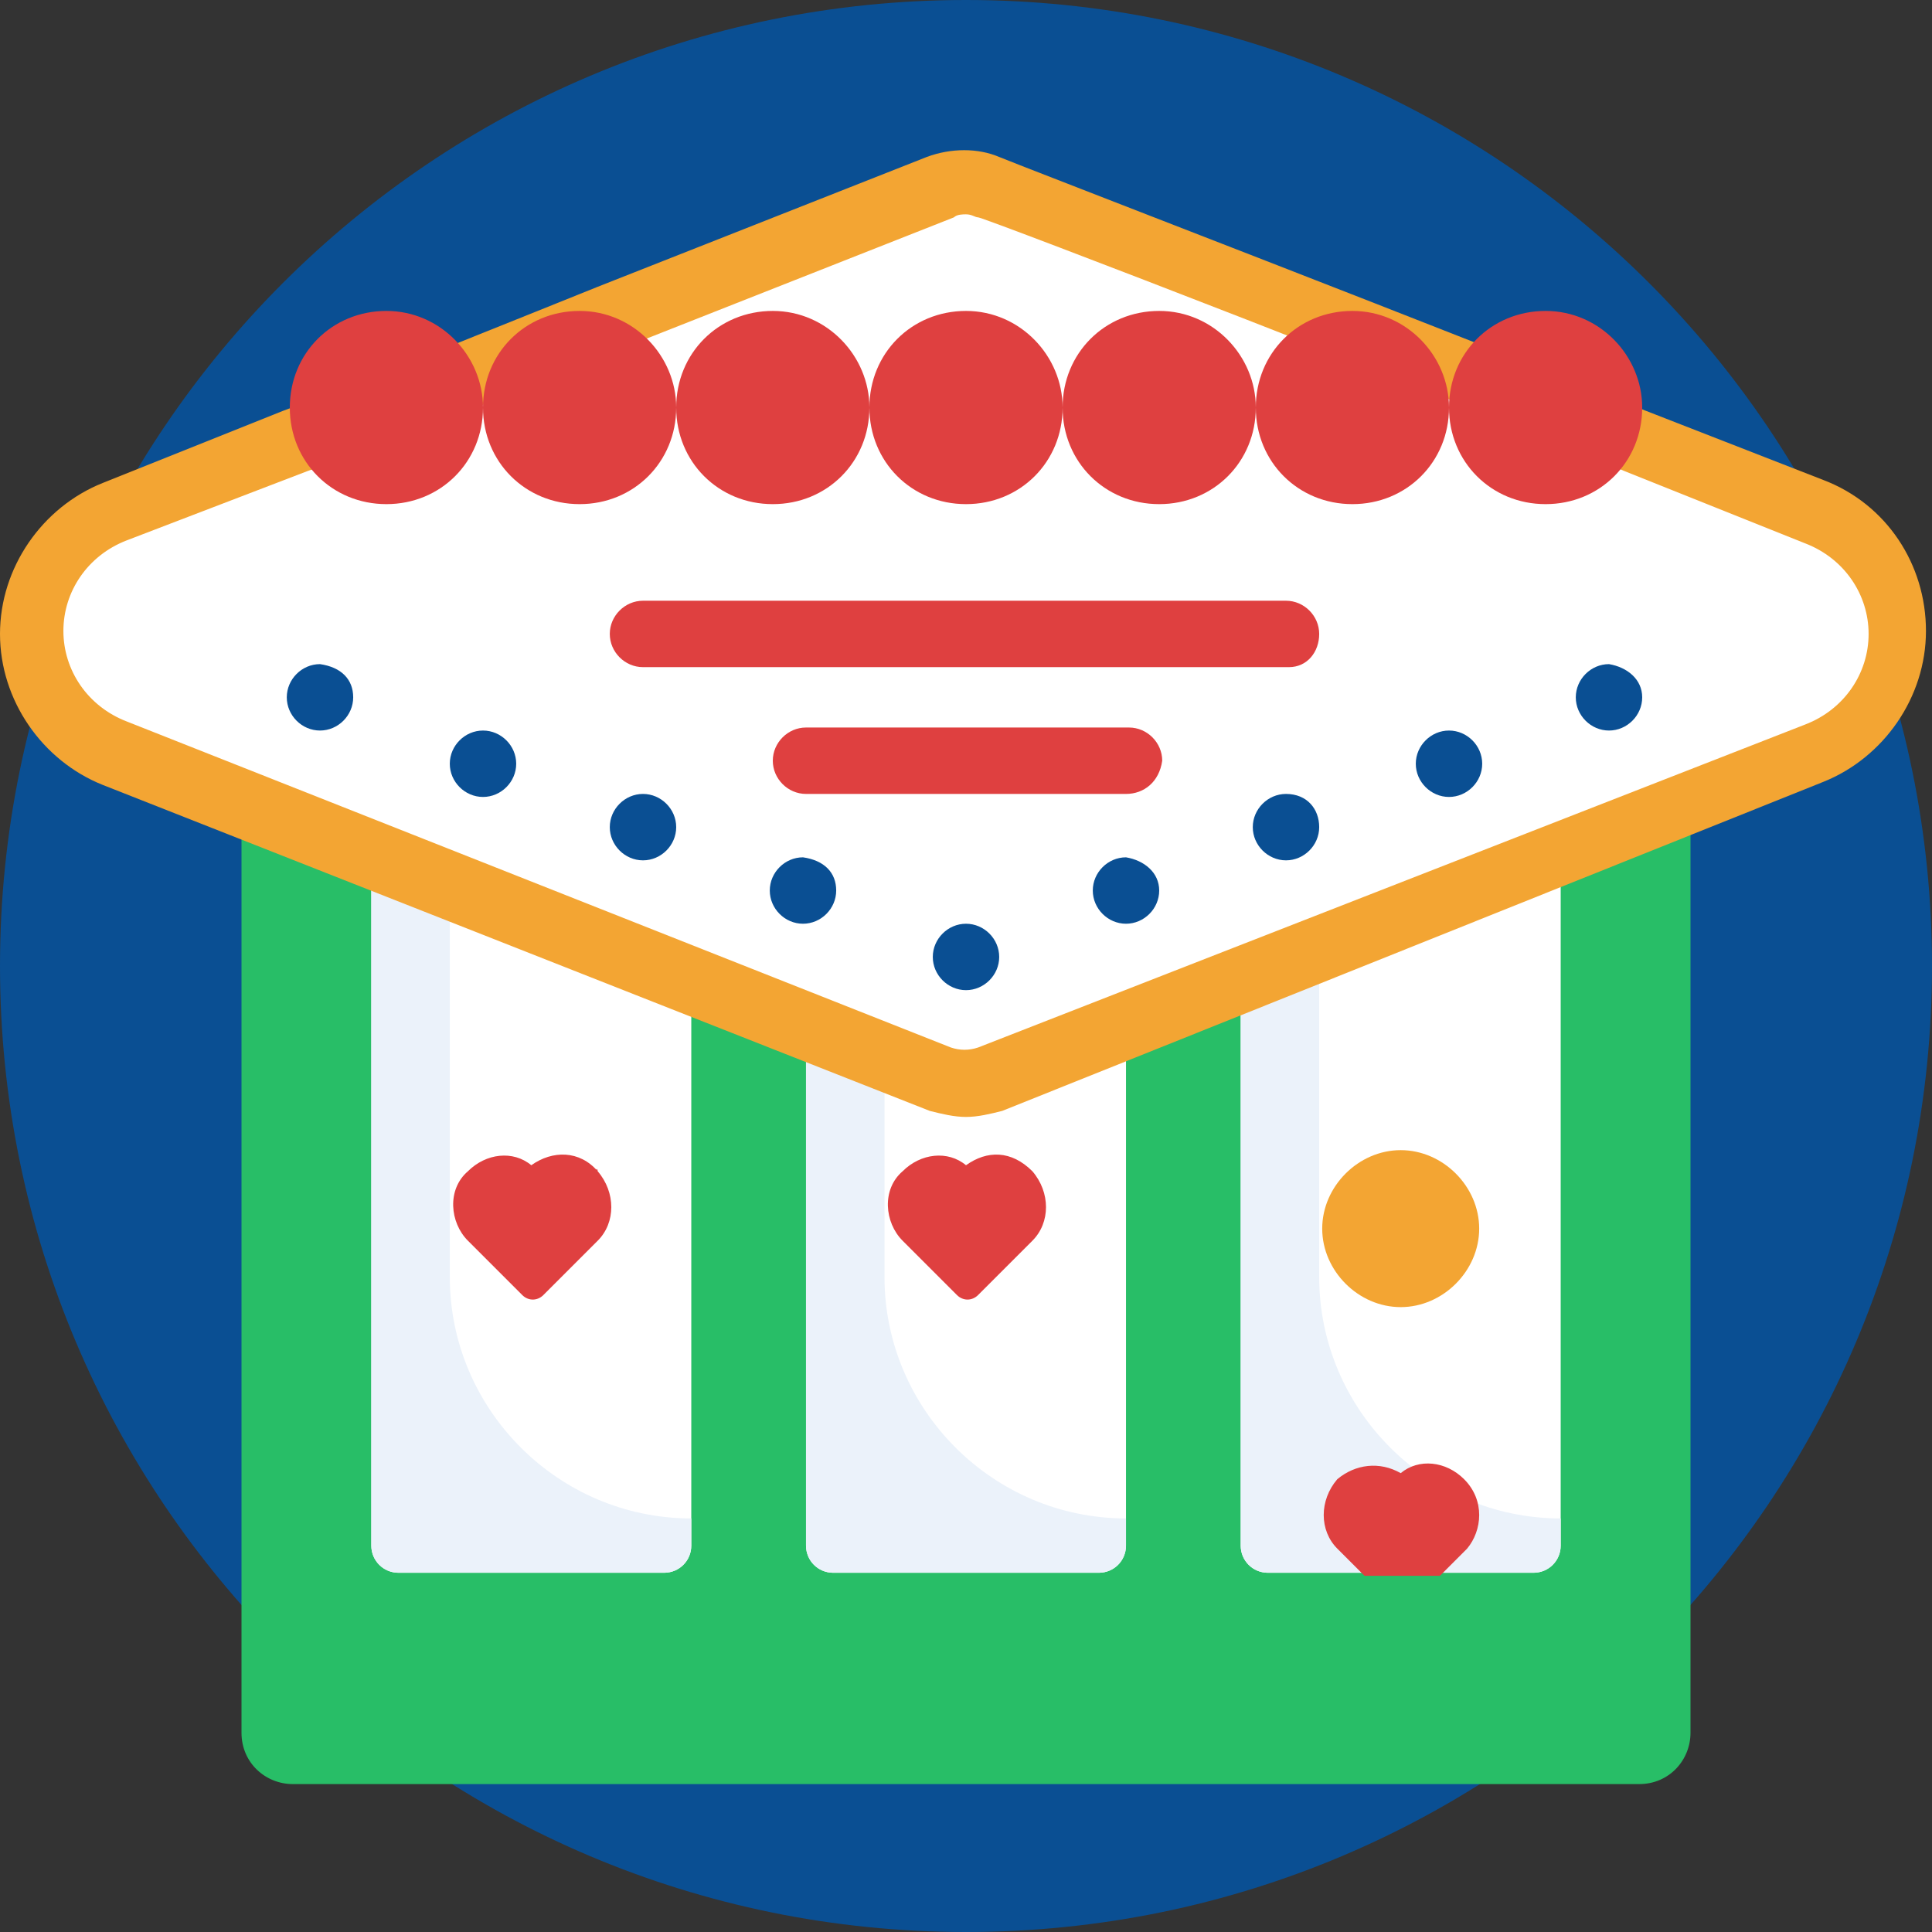 <svg width="64" height="64" viewBox="0 0 64 64" fill="none" xmlns="http://www.w3.org/2000/svg">
<rect x="0" y="0" width="64" height="64" fill="#333333" stroke="none"/>
<g clip-path="url(#clip0_827_8065)">
<path d="M32 64C49.673 64 64 49.673 64 32C64 14.327 49.673 0 32 0C14.327 0 0 14.327 0 32C0 49.673 14.327 64 32 64Z" fill="#0A4F93"/>
<path d="M54.3 59.1H9.7C8.8 59.1 8 58.4 8 57.4V21H56V57.4C56 58.3 55.3 59.1 54.3 59.1Z" fill="#28BE67"/>
<path d="M37.3 28.7V51.2C37.3 51.7 36.9 52.1 36.4 52.1H27.6C27.1 52.1 26.7 51.7 26.7 51.2V28.7C26.7 28.2 27.1 27.8 27.6 27.8H36.4C36.9 27.8 37.3 28.2 37.3 28.7Z" fill="white"/>
<path d="M33.7 27.8C34.2 28.3 34.5 28.9 34.5 29.7C34.5 31.1 33.3 32.3 31.9 32.3C30.5 32.3 29.3 31.1 29.3 29.7C29.3 28.9 29.6 28.3 30.1 27.8H33.7Z" fill="#F3A533"/>
<path d="M22.9 28.7V51.2C22.9 51.7 22.5 52.1 22 52.1H13.2C12.7 52.1 12.3 51.7 12.3 51.2V28.7C12.3 28.2 12.7 27.8 13.2 27.8H22C22.5 27.8 22.9 28.2 22.9 28.7Z" fill="white"/>
<path d="M51.7 28.7V51.2C51.7 51.7 51.3 52.1 50.8 52.1H42C41.5 52.1 41.1 51.7 41.1 51.2V28.7C41.1 28.2 41.5 27.8 42 27.8H50.8C51.3 27.8 51.7 28.2 51.7 28.7Z" fill="white"/>
<path d="M22.9 50.3C18.5 50.3 14.9 46.7 14.9 42.3V27.8H13.2C12.7 27.8 12.3 28.2 12.3 28.7V51.2C12.3 51.7 12.7 52.1 13.2 52.1H22C22.5 52.1 22.9 51.7 22.9 51.2V50.3Z" fill="#EBF2FA"/>
<path d="M37.3 50.3C32.9 50.3 29.3 46.7 29.3 42.3V27.8H27.6C27.1 27.8 26.7 28.2 26.7 28.7V51.2C26.7 51.7 27.1 52.1 27.6 52.1H36.4C36.9 52.1 37.3 51.7 37.3 51.2V50.3Z" fill="#EBF2FA"/>
<path d="M51.7 50.3C47.3 50.3 43.7 46.7 43.7 42.3V27.8H42C41.5 27.8 41.1 28.2 41.1 28.7V51.2C41.1 51.7 41.5 52.1 42 52.1H50.8C51.3 52.1 51.7 51.7 51.7 51.2V50.3Z" fill="#EBF2FA"/>
<path d="M48.5 49C47.9 48.4 47 48.3 46.4 48.8C45.7 48.4 44.9 48.5 44.3 49C43.7 49.7 43.7 50.7 44.3 51.3L45.2 52.2H47.7L48.6 51.3C49.1 50.7 49.2 49.7 48.5 49Z" fill="#DF4040"/>
<path d="M34.2 38.8C34.8 39.5 34.8 40.5 34.2 41.1L32.4 42.9C32.2 43.1 31.9 43.1 31.7 42.9L29.9 41.1C29.3 40.5 29.2 39.4 29.9 38.8C30.5 38.2 31.4 38.1 32 38.6C32.7 38.1 33.5 38.1 34.2 38.8C34.1 38.7 34.1 38.7 34.2 38.8Z" fill="#DF4040"/>
<path d="M19.8 38.8C20.4 39.5 20.4 40.5 19.8 41.1L18 42.9C17.8 43.1 17.5 43.1 17.3 42.9L15.5 41.1C14.9 40.5 14.8 39.4 15.5 38.8C16.1 38.2 17 38.1 17.6 38.6C18.3 38.1 19.2 38.1 19.8 38.8C19.8 38.7 19.7 38.7 19.8 38.8Z" fill="#DF4040"/>
<path d="M49 40.7C49 42.1 47.8 43.3 46.4 43.3C45 43.3 43.8 42.1 43.8 40.7C43.8 39.3 45 38.1 46.4 38.1C47.8 38.1 49 39.3 49 40.7Z" fill="#F3A533"/>
<path d="M60.2 17L54.2 14.6C49.1 12.4 32.8 6.2 32.8 6.2C32.3 6 31.7 6 31.1 6.2L20.2 10.5C18.1 11.4 12.7 13.5 9.8 14.6L3.8 17C2.1 17.6 1 19.2 1 21C1 22.8 2.1 24.4 3.8 25L31.1 35.8C31.6 36 32.2 36 32.8 35.8L60.2 25C61.9 24.4 63 22.8 63 21C62.9 19.2 61.8 17.6 60.2 17Z" fill="white"/>
<path d="M32 37C31.6 37 31.2 36.9 30.8 36.8L3.4 26C1.4 25.2 0 23.2 0 21C0 18.8 1.4 16.8 3.4 16L9.4 13.6C12.4 12.5 17.8 10.3 19.8 9.5L30.7 5.2C31.5 4.9 32.4 4.9 33.1 5.2C33.3 5.3 49.4 11.5 54.5 13.6L60.4 15.9C62.5 16.7 63.8 18.7 63.8 20.9C63.8 23.1 62.4 25.1 60.4 25.9L33.2 36.8C32.8 36.9 32.4 37 32 37ZM32 7.1C31.9 7.1 31.7 7.1 31.6 7.2L20.7 11.5C18.6 12.4 13.3 14.5 10.2 15.6L4.2 17.9C2.9 18.4 2.1 19.6 2.1 20.9C2.1 22.2 2.9 23.4 4.2 23.9L31.5 34.7C31.8 34.8 32.1 34.8 32.4 34.7L59.8 24C61.1 23.5 61.9 22.3 61.9 21C61.9 19.7 61.1 18.5 59.8 18L53.8 15.6C48.7 13.4 32.6 7.2 32.4 7.2C32.3 7.2 32.2 7.1 32 7.1Z" fill="#F3A533"/>
<path d="M35.2 13.5C35.2 15.3 33.8 16.7 32 16.7C30.2 16.7 28.8 15.3 28.8 13.5C28.8 11.7 30.2 10.3 32 10.3C33.8 10.3 35.2 11.8 35.2 13.5Z" fill="#DF4040"/>
<path d="M33.1 31.7C33.1 32.3 32.6 32.8 32 32.8C31.4 32.8 30.9 32.3 30.9 31.7C30.9 31.1 31.4 30.6 32 30.6C32.6 30.6 33.1 31.1 33.1 31.7Z" fill="#0A4F93"/>
<path d="M11.7 23.1C11.7 23.7 11.2 24.2 10.6 24.2C10 24.2 9.5 23.7 9.5 23.1C9.5 22.5 10 22 10.6 22C11.3 22.1 11.7 22.5 11.7 23.1Z" fill="#0A4F93"/>
<path d="M27.7 29.5C27.7 30.1 27.2 30.6 26.6 30.6C26 30.6 25.5 30.1 25.5 29.5C25.5 28.9 26 28.4 26.6 28.4C27.3 28.5 27.7 28.9 27.7 29.5Z" fill="#0A4F93"/>
<path d="M22.4 27.4C22.4 28 21.9 28.5 21.3 28.5C20.7 28.5 20.2 28 20.2 27.4C20.2 26.8 20.7 26.3 21.3 26.3C21.9 26.3 22.4 26.8 22.4 27.4Z" fill="#0A4F93"/>
<path d="M17.1 25.3C17.1 25.9 16.6 26.4 16 26.4C15.4 26.4 14.9 25.9 14.9 25.3C14.9 24.7 15.4 24.2 16 24.2C16.6 24.2 17.1 24.7 17.1 25.3Z" fill="#0A4F93"/>
<path d="M54.4 23.1C54.4 23.7 53.9 24.2 53.3 24.2C52.7 24.2 52.2 23.7 52.2 23.1C52.2 22.5 52.7 22 53.3 22C53.9 22.1 54.4 22.5 54.4 23.1Z" fill="#0A4F93"/>
<path d="M38.4 29.5C38.4 30.1 37.9 30.6 37.3 30.6C36.7 30.6 36.2 30.1 36.2 29.5C36.2 28.9 36.7 28.4 37.3 28.4C37.9 28.5 38.4 28.9 38.4 29.5Z" fill="#0A4F93"/>
<path d="M43.7 27.4C43.7 28 43.2 28.5 42.6 28.5C42 28.5 41.5 28 41.5 27.4C41.5 26.8 42 26.3 42.6 26.3C43.3 26.3 43.7 26.8 43.7 27.4Z" fill="#0A4F93"/>
<path d="M49.1 25.3C49.1 25.9 48.6 26.4 48 26.4C47.4 26.4 46.9 25.9 46.9 25.3C46.9 24.7 47.4 24.2 48 24.2C48.6 24.2 49.1 24.7 49.1 25.3Z" fill="#0A4F93"/>
<path d="M41.6 13.5C41.6 15.3 40.2 16.7 38.4 16.7C36.6 16.7 35.2 15.3 35.2 13.5C35.2 11.7 36.6 10.3 38.4 10.3C40.2 10.3 41.6 11.8 41.6 13.5Z" fill="#DF4040"/>
<path d="M48 13.5C48 15.3 46.6 16.7 44.8 16.7C43 16.7 41.6 15.3 41.6 13.5C41.6 11.7 43 10.3 44.8 10.3C46.6 10.3 48 11.8 48 13.5Z" fill="#DF4040"/>
<path d="M54.4 13.5C54.4 15.3 53 16.7 51.2 16.7C49.4 16.7 48 15.3 48 13.5C48 11.7 49.4 10.3 51.2 10.3C53 10.3 54.4 11.8 54.4 13.5Z" fill="#DF4040"/>
<path d="M16 13.5C16 15.3 14.6 16.7 12.8 16.7C11 16.7 9.6 15.3 9.6 13.5C9.6 11.7 11 10.3 12.8 10.3C14.6 10.3 16 11.8 16 13.5Z" fill="#DF4040"/>
<path d="M22.4 13.5C22.4 15.3 21 16.7 19.2 16.7C17.4 16.7 16 15.3 16 13.5C16 11.7 17.4 10.3 19.2 10.3C21 10.3 22.4 11.8 22.4 13.5Z" fill="#DF4040"/>
<path d="M28.8 13.5C28.8 15.3 27.4 16.7 25.6 16.7C23.8 16.7 22.4 15.3 22.4 13.5C22.4 11.7 23.8 10.3 25.6 10.3C27.4 10.3 28.8 11.8 28.8 13.5Z" fill="#DF4040"/>
<path d="M42.7 22.1H21.3C20.7 22.1 20.2 21.6 20.2 21C20.2 20.4 20.7 19.9 21.3 19.9H42.6C43.2 19.9 43.7 20.4 43.7 21C43.7 21.6 43.3 22.1 42.7 22.1Z" fill="#DF4040"/>
<path d="M37.3 26.3H26.7C26.1 26.3 25.6 25.8 25.6 25.2C25.6 24.6 26.1 24.1 26.7 24.1H37.4C38 24.1 38.5 24.6 38.5 25.2C38.4 25.9 37.9 26.3 37.3 26.3Z" fill="#DF4040"/>
</g>
<defs>
<clipPath id="clip0_827_8065">
<rect width="64" height="64" fill="white"/>
</clipPath>
</defs>
</svg>
